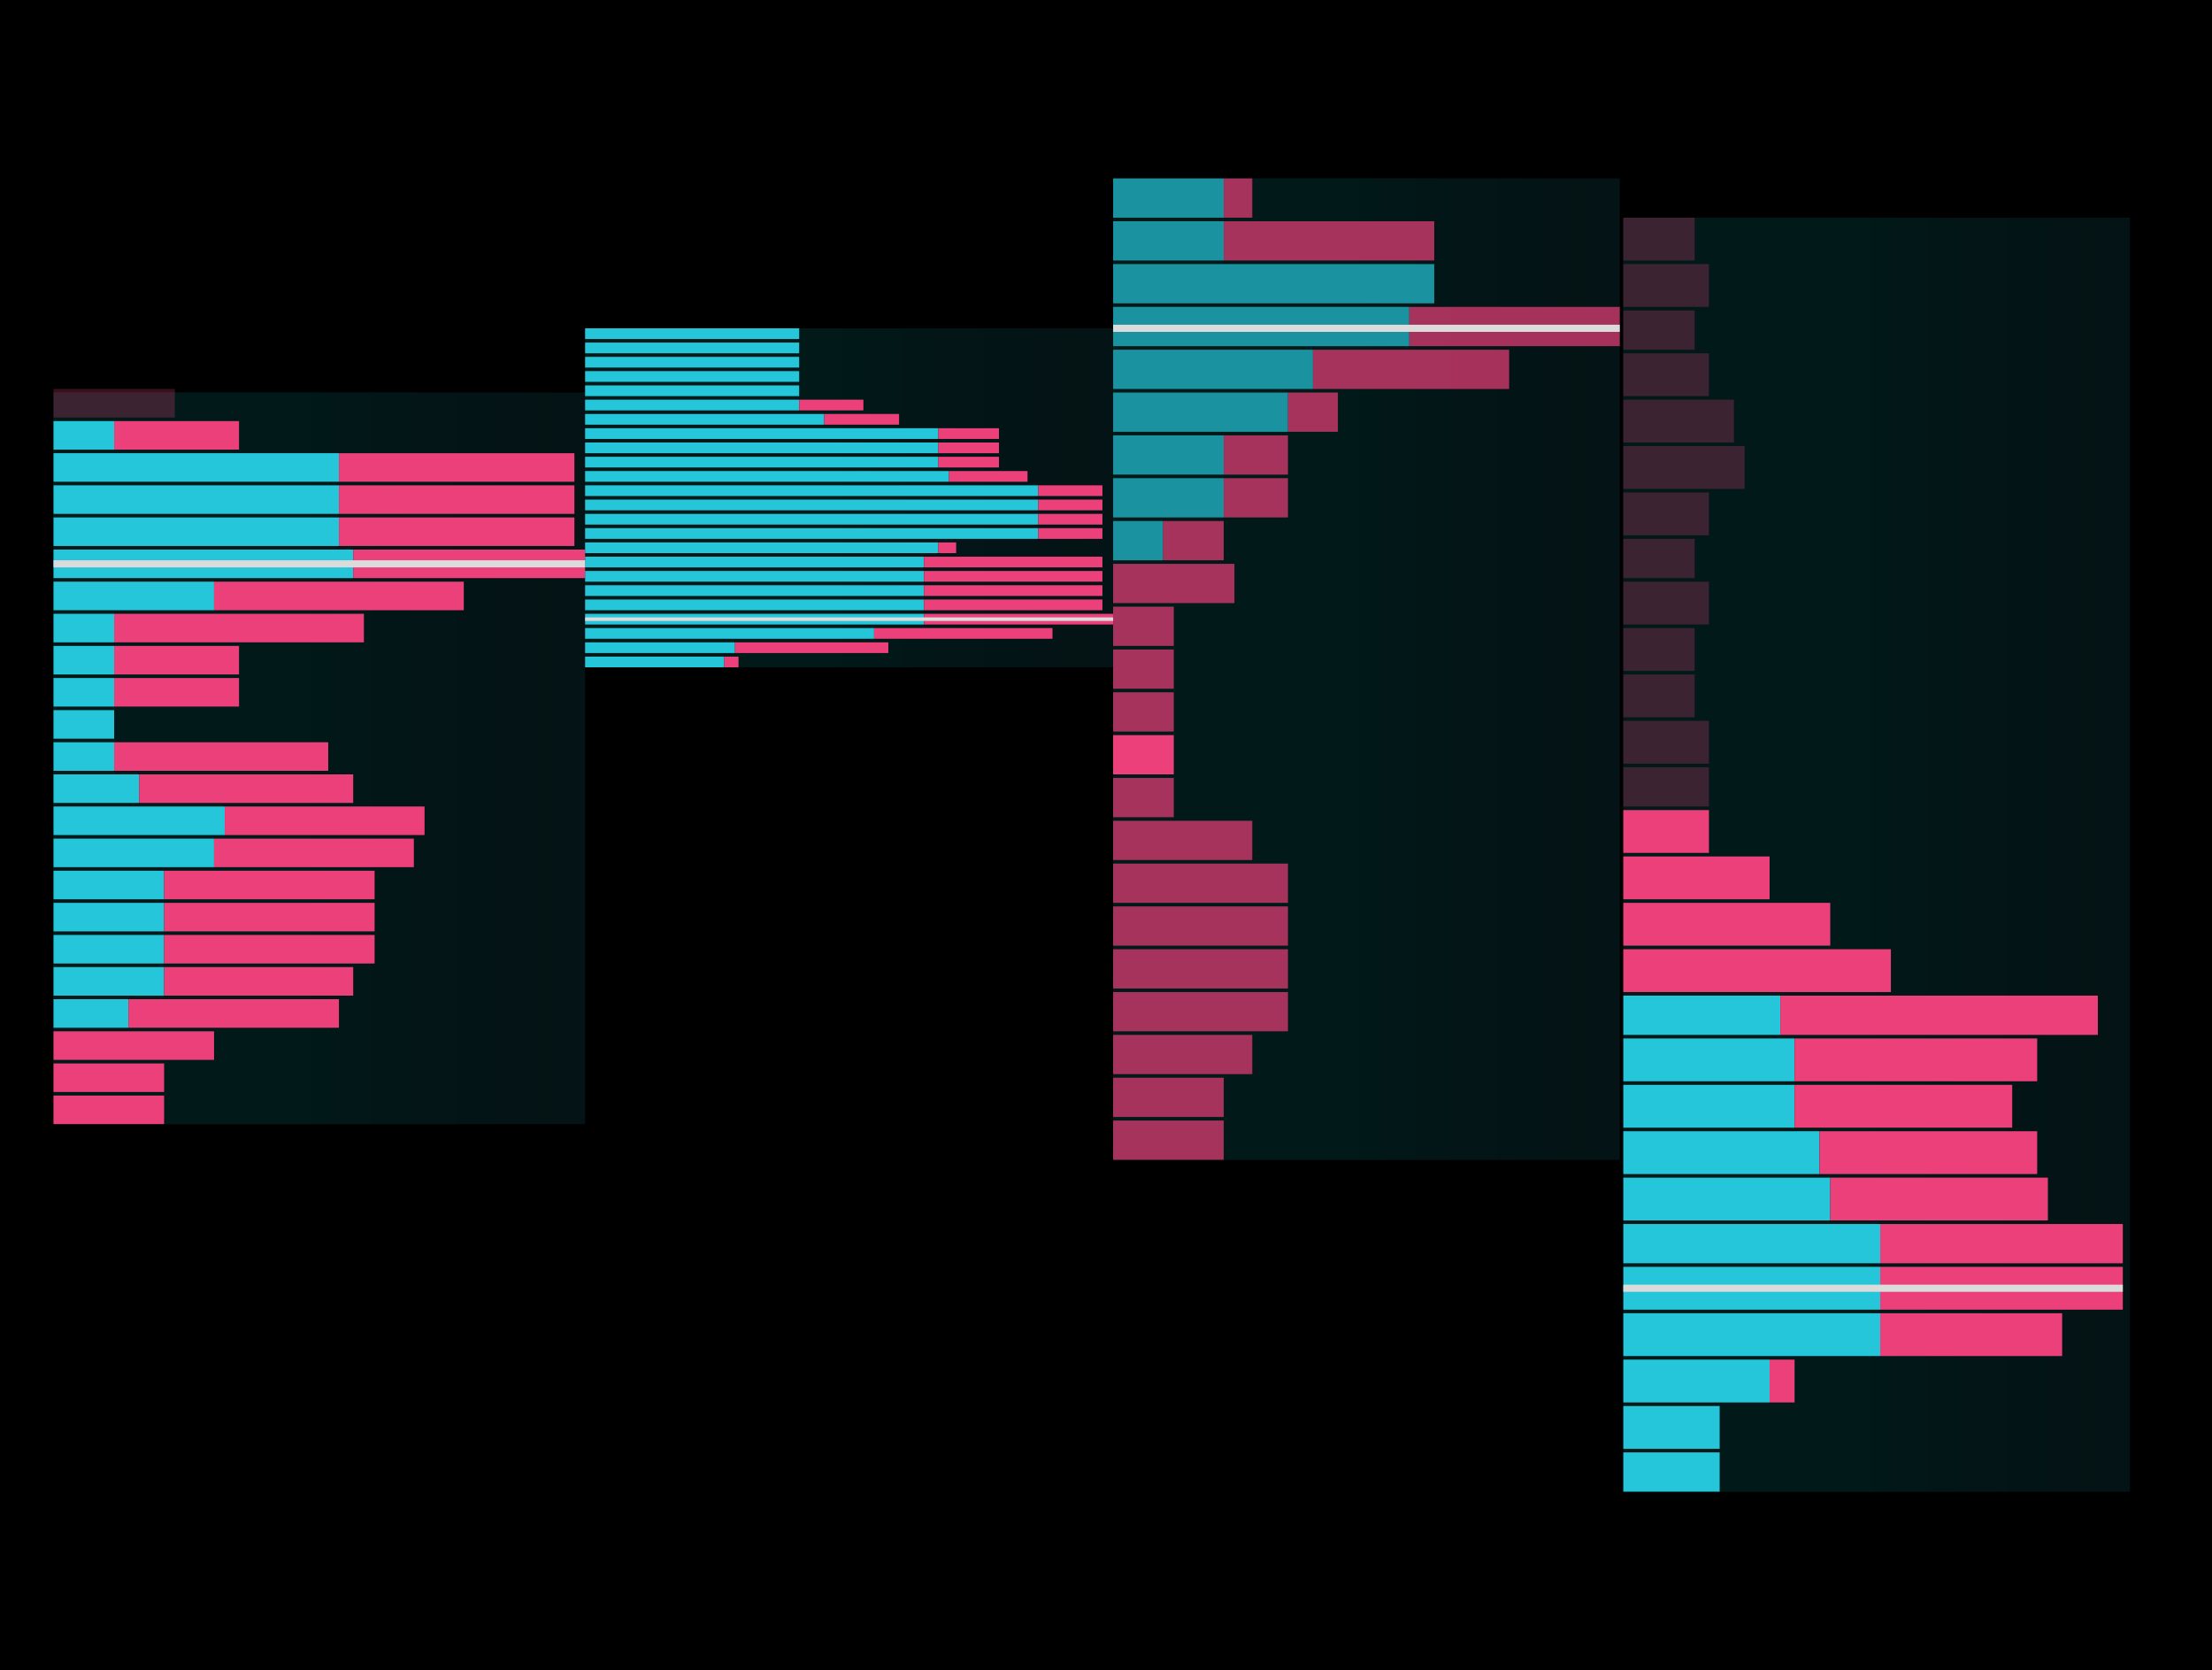 <svg xmlns="http://www.w3.org/2000/svg" width="620" height="468" viewBox="0 0 620 468"><path d="M0 0h620v468H0z"/><g filter="url(#aq4vorzq5)" opacity=".1"><path fill="#26C6DA" d="M455 61h142v357H455z"/><path fill="url(#bq4vorzq5)" d="M455 61h142v357H455z"/></g><g filter="url(#cq4vorzq5)" opacity=".1"><path fill="#26C6DA" d="M312 50h142v275H312z"/><path fill="url(#dq4vorzq5)" d="M312 50h142v275H312z"/></g><g filter="url(#eq4vorzq5)" opacity=".1"><path fill="#26C6DA" d="M15 110h149v205H15z"/><path fill="url(#fq4vorzq5)" d="M15 110h149v205H15z"/></g><g filter="url(#gq4vorzq5)" opacity=".1"><path fill="#26C6DA" d="M164 92h148v95H164z"/><path fill="url(#hq4vorzq5)" d="M164 92h148v95H164z"/></g><path fill="#EC407A" d="M32 118h35v8H32z"/><path fill="#26C6DA" d="M15 118h17v8H15zM15 127h80v8H15z"/><path fill="#EC407A" d="M95 127h66v8H95z"/><path fill="#26C6DA" d="M15 145h80v8H15z"/><path fill="#EC407A" d="M95 145h66v8H95z"/><path fill="#26C6DA" d="M15 136h80v8H15z"/><path fill="#EC407A" d="M95 136h66v8H95z"/><path fill="#EC407A" d="M15 109h34v8H15z" opacity=".25"/><path fill="#26C6DA" d="M15 154h84v8H15z"/><path fill="#EC407A" d="M99 154h65v8H99z"/><path fill="#26C6DA" d="M15 163h45v8H15z"/><path fill="#EC407A" d="M60 163h70v8H60z"/><path fill="#26C6DA" d="M15 172h17v8H15z"/><path fill="#EC407A" d="M32 172h70v8H32z"/><path fill="#26C6DA" d="M15 181h17v8H15z"/><path fill="#EC407A" d="M32 181h35v8H32z"/><path fill="#26C6DA" d="M15 190h17v8H15z"/><path fill="#EC407A" d="M32 190h35v8H32z"/><path fill="#26C6DA" d="M15 199h17v8H15zM15 208h17v8H15z"/><path fill="#EC407A" d="M32 208h60v8H32z"/><path fill="#26C6DA" d="M15 217h24v8H15z"/><path fill="#EC407A" d="M39 217h60v8H39z"/><path fill="#26C6DA" d="M15 226h48v8H15z"/><path fill="#EC407A" d="M63 226h56v8H63z"/><path fill="#26C6DA" d="M15 235h45v8H15z"/><path fill="#EC407A" d="M60 235h56v8H60z"/><path fill="#26C6DA" d="M15 244h31v8H15z"/><path fill="#EC407A" d="M46 244h59v8H46z"/><path fill="#26C6DA" d="M15 253h31v8H15z"/><path fill="#EC407A" d="M46 253h59v8H46z"/><path fill="#26C6DA" d="M15 262h31v8H15z"/><path fill="#EC407A" d="M46 262h59v8H46z"/><path fill="#26C6DA" d="M15 271h31v8H15z"/><path fill="#EC407A" d="M46 271h53v8H46z"/><path fill="#26C6DA" d="M15 280h21v8H15z"/><path fill="#EC407A" d="M36 280h59v8H36zM15 289h45v8H15zM15 298h31v8H15zM15 307h31v8H15z"/><path fill="#26C6DA" d="M164 184h39v3h-39zM164 180h42v3h-42z"/><path fill="#EC407A" d="M203 184h4v3h-4z"/><path fill="#26C6DA" d="M164 176h81v3h-81z"/><path fill="#EC407A" d="M206 180h43v3h-43z"/><path fill="#26C6DA" d="M164 172h95v3h-95z"/><path fill="#EC407A" d="M245 176h50v3h-50z"/><path fill="#26C6DA" d="M164 168h95v3h-95z"/><path fill="#EC407A" d="M259 172h53v3h-53z"/><path fill="#26C6DA" d="M164 164h95v3h-95z"/><path fill="#EC407A" d="M259 168h50v3h-50z"/><path fill="#26C6DA" d="M164 160h95v3h-95z"/><path fill="#EC407A" d="M259 164h50v3h-50z"/><path fill="#26C6DA" d="M164 156h95v3h-95z"/><path fill="#EC407A" d="M259 160h50v3h-50z"/><path fill="#26C6DA" d="M164 152h99v3h-99z"/><path fill="#EC407A" d="M259 156h50v3h-50zM263 152h5v3h-5z"/><path fill="#26C6DA" d="M164 148h127v3H164z"/><path fill="#EC407A" d="M291 148h18v3h-18z"/><path fill="#26C6DA" d="M164 144h127v3H164z"/><path fill="#EC407A" d="M291 144h18v3h-18z"/><path fill="#26C6DA" d="M164 140h127v3H164z"/><path fill="#EC407A" d="M291 140h18v3h-18z"/><path fill="#26C6DA" d="M164 136h127v3H164z"/><path fill="#EC407A" d="M291 136h18v3h-18z"/><path fill="#26C6DA" d="M164 132h102v3H164z"/><path fill="#EC407A" d="M266 132h22v3h-22z"/><path fill="#26C6DA" d="M164 128h99v3h-99z"/><path fill="#EC407A" d="M263 128h17v3h-17z"/><path fill="#26C6DA" d="M164 124h99v3h-99z"/><path fill="#EC407A" d="M263 124h17v3h-17z"/><path fill="#26C6DA" d="M164 120h99v3h-99z"/><path fill="#EC407A" d="M263 120h17v3h-17z"/><path fill="#26C6DA" d="M164 116h67v3h-67z"/><path fill="#EC407A" d="M231 116h21v3h-21z"/><path fill="#26C6DA" d="M164 112h60v3h-60z"/><path fill="#EC407A" d="M224 112h18v3h-18z"/><path fill="#26C6DA" d="M164 92h60v3h-60zM164 96h60v3h-60zM164 100h60v3h-60zM164 104h60v3h-60zM164 108h60v3h-60z"/><path fill="#EC407A" d="M312 314h31v11h-31zM312 302h31v11h-31zM312 290h39v11h-39zM312 278h49v11h-49zM312 266h49v11h-49zM312 254h49v11h-49zM312 242h49v11h-49zM312 230h39v11h-39zM312 218h17v11h-17zM312 194h17v11h-17z" opacity=".7"/><path fill="#EC407A" d="M312 206h17v11h-17z"/><path fill="#EC407A" d="M312 182h17v11h-17zM312 170h17v11h-17zM312 158h34v11h-34z" opacity=".7"/><path fill="#26C6DA" d="M312 146h14v11h-14z" opacity=".7"/><path fill="#EC407A" d="M326 146h17v11h-17z" opacity=".7"/><path fill="#26C6DA" d="M312 134h31v11h-31z" opacity=".7"/><path fill="#EC407A" d="M343 134h18v11h-18z" opacity=".7"/><path fill="#26C6DA" d="M312 122h31v11h-31z" opacity=".7"/><path fill="#EC407A" d="M343 122h18v11h-18z" opacity=".7"/><path fill="#26C6DA" d="M312 110h49v11h-49z" opacity=".7"/><path fill="#EC407A" d="M361 110h14v11h-14z" opacity=".7"/><path fill="#26C6DA" d="M312 98h56v11h-56z" opacity=".7"/><path fill="#EC407A" d="M368 98h55v11h-55z" opacity=".7"/><path fill="#26C6DA" d="M312 86h83v11h-83z" opacity=".7"/><path fill="#EC407A" d="M395 86h59v11h-59z" opacity=".7"/><path fill="#26C6DA" d="M312 74h90v11h-90zM312 62h31v11h-31z" opacity=".7"/><path fill="#EC407A" d="M343 62h59v11h-59z" opacity=".7"/><path fill="#26C6DA" d="M312 50h31v11h-31z" opacity=".7"/><path fill="#EC407A" d="M343 50h8v11h-8z" opacity=".7"/><path fill="#26C6DA" d="M455 407h27v11h-27zM455 394h27v12h-27zM455 381h41v12h-41z"/><path fill="#EC407A" d="M496 381h7v12h-7z"/><path fill="#26C6DA" d="M455 368h72v12h-72z"/><path fill="#EC407A" d="M527 368h51v12h-51z"/><path fill="#26C6DA" d="M455 355h72v12h-72z"/><path fill="#EC407A" d="M527 355h68v12h-68z"/><path fill="#26C6DA" d="M455 343h72v11h-72z"/><path fill="#EC407A" d="M527 343h68v11h-68z"/><path fill="#26C6DA" d="M455 330h58v12h-58z"/><path fill="#EC407A" d="M513 330h61v12h-61z"/><path fill="#26C6DA" d="M455 317h55v12h-55z"/><path fill="#EC407A" d="M510 317h61v12h-61z"/><path fill="#26C6DA" d="M455 304h48v12h-48z"/><path fill="#EC407A" d="M503 304h61v12h-61z"/><path fill="#26C6DA" d="M455 291h48v12h-48z"/><path fill="#EC407A" d="M503 291h68v12h-68zM455 240h41v12h-41zM455 227h24v12h-24zM455 266h75v12h-75zM455 253h58v12h-58z"/><path fill="#EC407A" d="M455 215h24v11h-24zM455 202h24v12h-24zM455 189h20v12h-20zM455 176h20v12h-20zM455 163h24v12h-24zM455 151h20v11h-20zM455 138h24v12h-24zM455 125h34v12h-34zM455 112h31v12h-31zM455 99h24v12h-24zM455 87h20v11h-20zM455 61h20v12h-20zM455 74h24v12h-24z" opacity=".25"/><path fill="#26C6DA" d="M455 279h44v11h-44z"/><path fill="#EC407A" d="M499 279h89v11h-89z"/><path fill="#DBDBDB" d="M455 360h140v2H455zM312 91h142v2H312zM15 157h149v2H15zM164 173h148v1H164z"/><defs><linearGradient id="bq4vorzq5" x1="597" x2="455" y1="239.5" y2="239.5" gradientUnits="userSpaceOnUse"><stop stop-color="#26C6DA" stop-opacity="0"/><stop offset=".54" stop-color="#09FFFF"/></linearGradient><linearGradient id="dq4vorzq5" x1="454" x2="312" y1="187.5" y2="187.5" gradientUnits="userSpaceOnUse"><stop stop-color="#26C6DA" stop-opacity="0"/><stop offset=".54" stop-color="#09FFFF"/></linearGradient><linearGradient id="fq4vorzq5" x1="164" x2="15" y1="212.5" y2="212.5" gradientUnits="userSpaceOnUse"><stop stop-color="#26C6DA" stop-opacity="0"/><stop offset=".54" stop-color="#09FFFF"/></linearGradient><linearGradient id="hq4vorzq5" x1="312" x2="164" y1="139.5" y2="139.5" gradientUnits="userSpaceOnUse"><stop stop-color="#26C6DA" stop-opacity="0"/><stop offset=".54" stop-color="#09FFFF"/></linearGradient><filter id="aq4vorzq5" width="214" height="429" x="419" y="25" color-interpolation-filters="sRGB" filterUnits="userSpaceOnUse"><feFlood result="BackgroundImageFix"/><feColorMatrix in="SourceAlpha" result="hardAlpha"/><feGaussianBlur stdDeviation="18"/><feColorMatrix values="0 0 0 0 0.149 0 0 0 0 0.776 0 0 0 0 0.855 0 0 0 1 0"/><feBlend in="SourceGraphic"/></filter><filter id="cq4vorzq5" width="214" height="347" x="276" y="14" color-interpolation-filters="sRGB" filterUnits="userSpaceOnUse"><feFlood flood-opacity="0" result="BackgroundImageFix"/><feColorMatrix in="SourceAlpha" result="hardAlpha"/><feGaussianBlur stdDeviation="18"/><feColorMatrix values="0 0 0 0 0.149 0 0 0 0 0.776 0 0 0 0 0.855 0 0 0 1 0"/><feBlend in="SourceGraphic"/></filter><filter id="eq4vorzq5" width="221" height="277" x="-21" y="74" color-interpolation-filters="sRGB" filterUnits="userSpaceOnUse"><feFlood result="BackgroundImageFix"/><feColorMatrix in="SourceAlpha" result="hardAlpha"/><feGaussianBlur stdDeviation="18"/><feColorMatrix values="0 0 0 0 0.149 0 0 0 0 0.776 0 0 0 0 0.855 0 0 0 1 0"/><feBlend in="SourceGraphic"/></filter><filter id="gq4vorzq5" width="220" height="167" x="128" y="56" color-interpolation-filters="sRGB" filterUnits="userSpaceOnUse"><feFlood flood-opacity="0" result="BackgroundImageFix"/><feColorMatrix in="SourceAlpha" result="hardAlpha"/><feGaussianBlur stdDeviation="18"/><feColorMatrix values="0 0 0 0 0.149 0 0 0 0 0.776 0 0 0 0 0.855 0 0 0 1 0"/><feBlend in="SourceGraphic"/></filter></defs></svg>